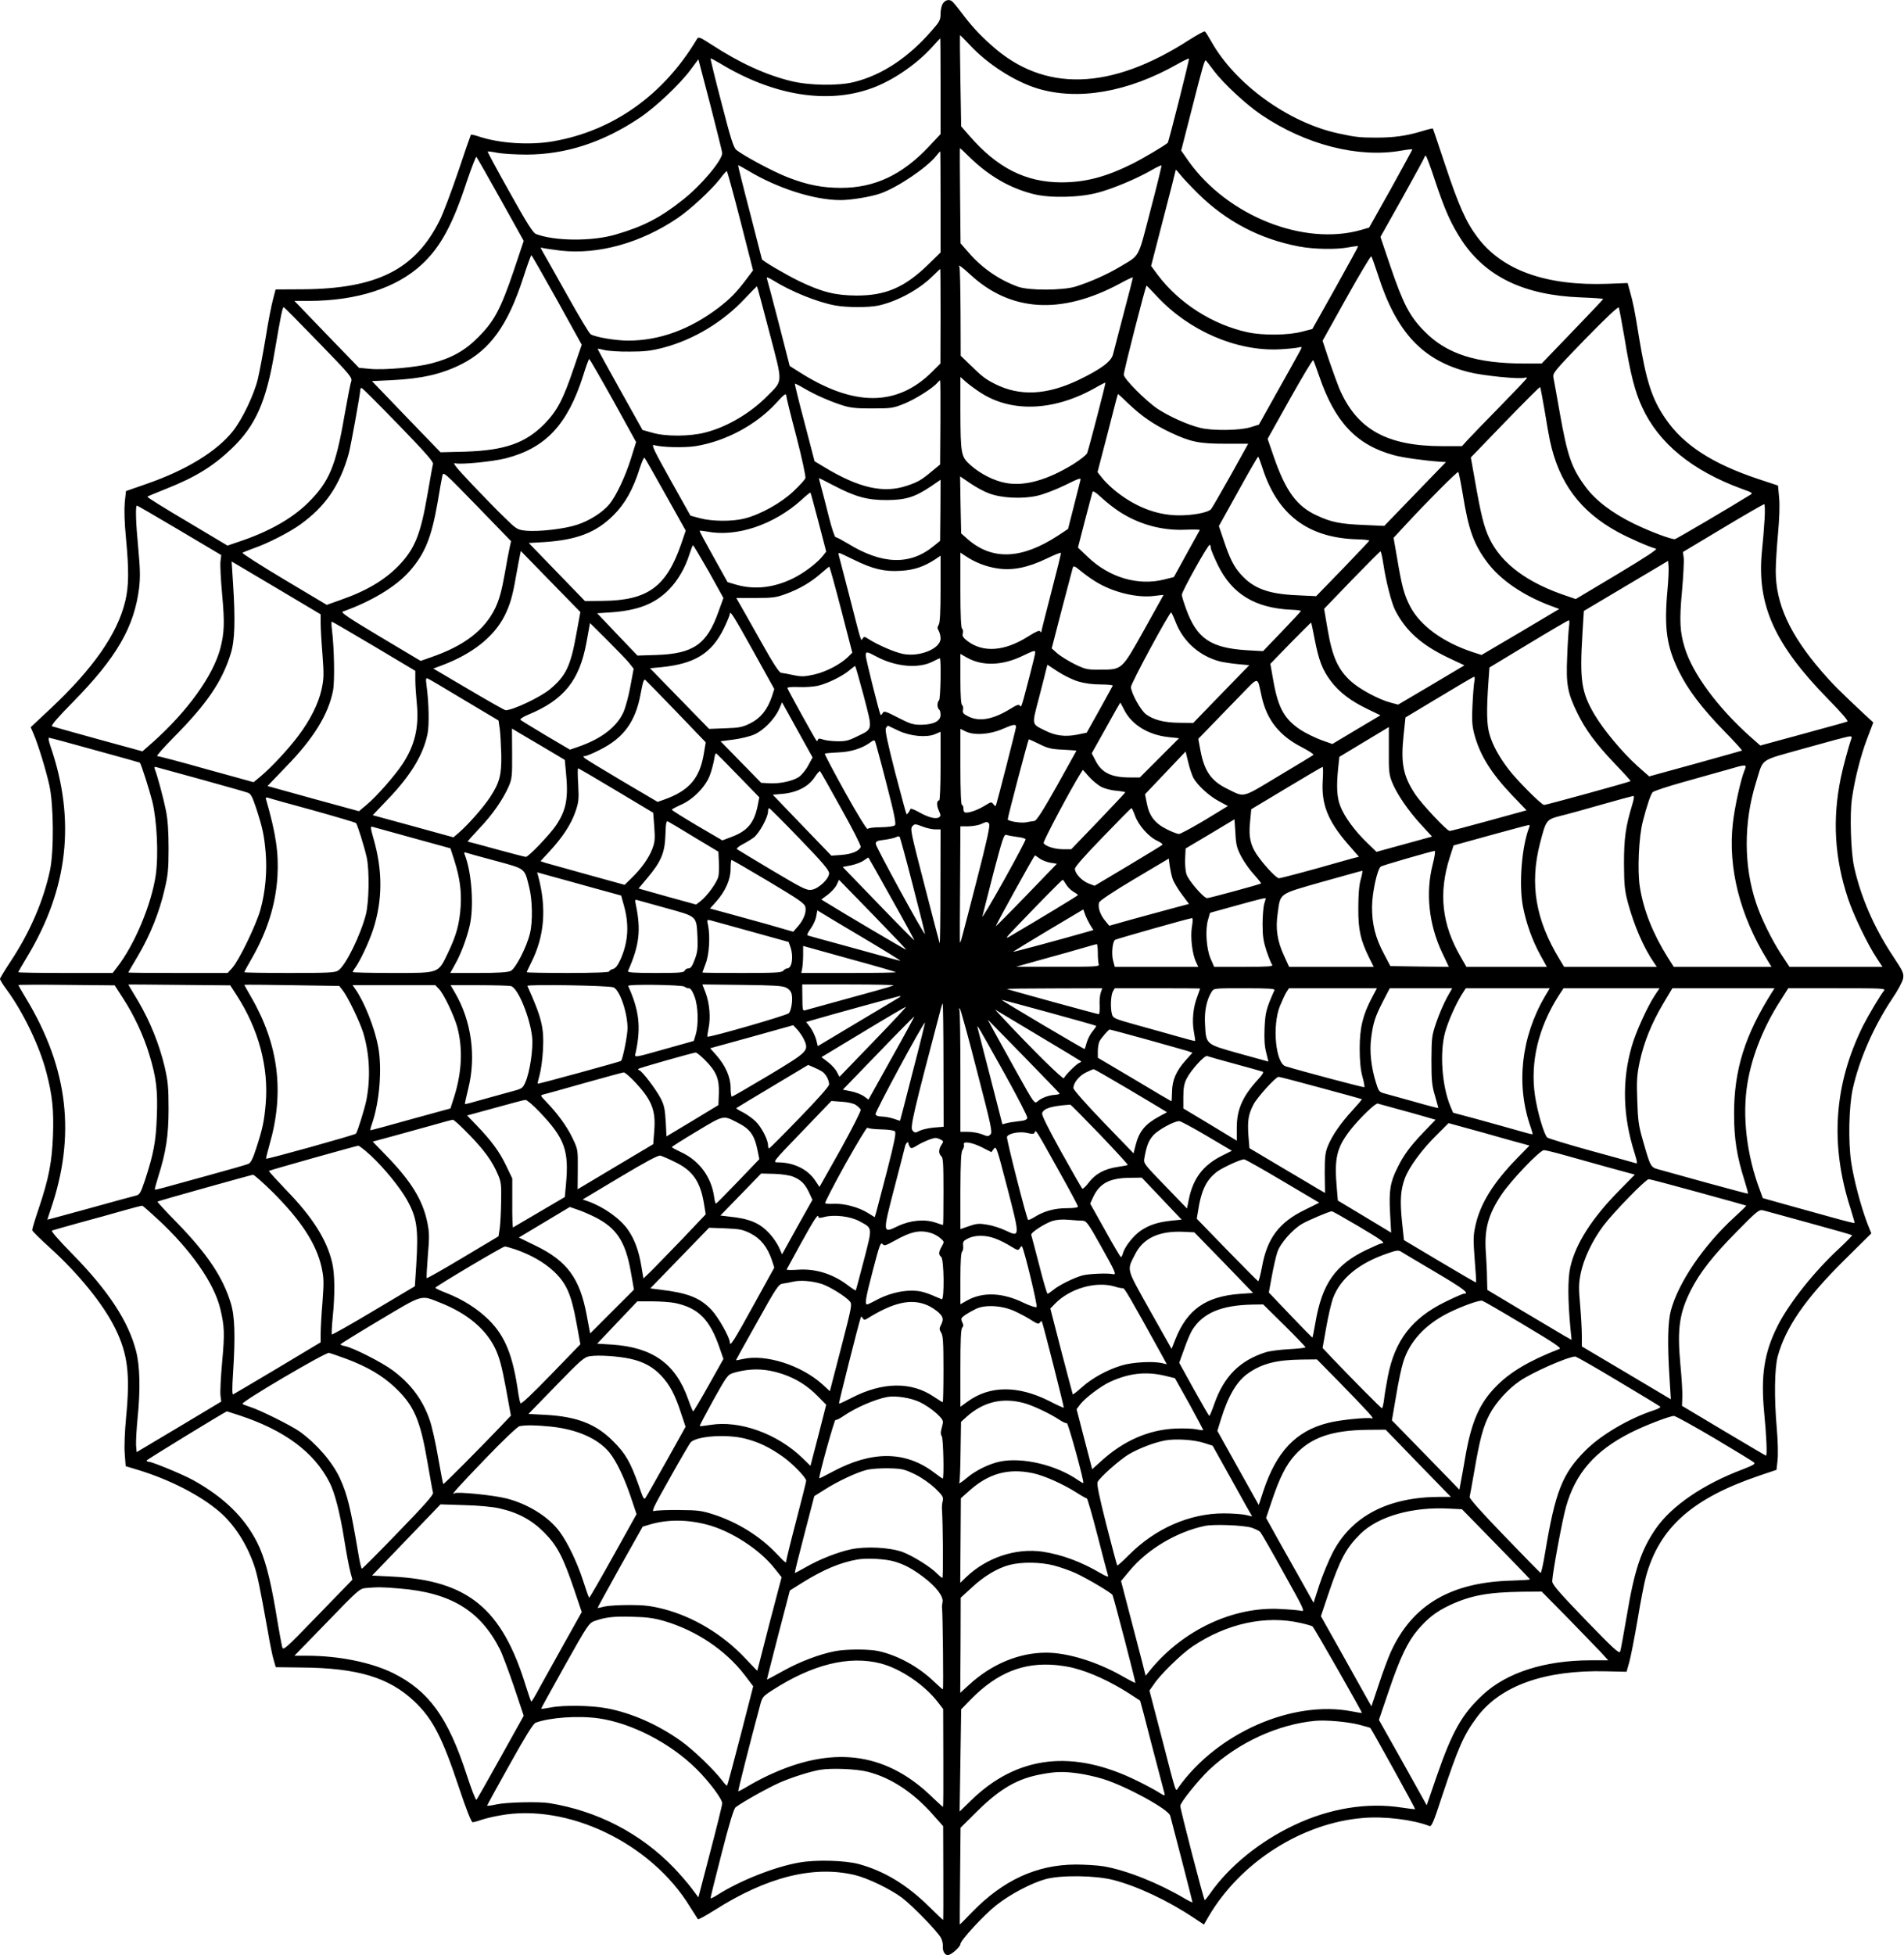  <svg version="1.0" xmlns="http://www.w3.org/2000/svg"
 width="1247pt" height="1280pt" viewBox="0 0 1247 1280"
 preserveAspectRatio="xMidYMid meet"><g transform="translate(0,1280) scale(0.1,-0.1)"
fill="#000000" stroke="none">
<path d="M6176 12778 c-9 -12 -16 -43 -16 -68 0 -41 -6 -52 -58 -111 -154
-177 -325 -290 -508 -336 -104 -26 -293 -23 -412 6 -165 40 -338 119 -522 239
-76 49 -85 53 -95 37 -217 -365 -549 -602 -942 -670 -153 -27 -350 -14 -486
31 -26 9 -50 14 -53 12 -2 -3 -40 -111 -83 -241 -44 -129 -98 -273 -121 -319
-160 -322 -410 -448 -895 -452 l-180 -1 -17 -65 c-10 -36 -32 -148 -48 -250
-17 -102 -40 -223 -51 -270 -25 -104 -102 -265 -164 -343 -105 -132 -305 -255
-565 -345 l-135 -47 -8 -75 c-4 -48 -2 -132 8 -233 20 -212 19 -315 -5 -414
-51 -213 -210 -441 -493 -706 l-126 -118 19 -44 c30 -70 80 -233 103 -335 29
-131 31 -433 4 -560 -43 -199 -131 -403 -256 -592 -39 -59 -71 -112 -71 -117
0 -6 20 -39 45 -72 107 -146 215 -369 259 -541 39 -148 49 -245 43 -412 -7
-176 -27 -279 -92 -474 -25 -74 -45 -139 -44 -146 0 -6 53 -58 117 -116 188
-170 351 -372 427 -528 82 -167 98 -300 71 -579 -9 -95 -13 -194 -9 -241 l6
-81 86 -26 c205 -63 403 -165 527 -271 98 -84 180 -211 229 -354 21 -63 36
-134 90 -435 13 -77 30 -160 38 -185 l13 -45 169 -2 c367 -3 573 -65 739 -222
120 -114 182 -234 291 -561 47 -142 82 -230 90 -230 7 0 31 6 53 14 22 8 78
22 124 30 444 83 993 -180 1248 -599 25 -40 48 -76 51 -80 4 -3 53 24 110 60
342 217 648 294 919 229 85 -21 230 -91 307 -148 70 -53 236 -224 256 -264 8
-15 13 -38 12 -52 -3 -33 12 -60 33 -60 21 0 82 54 82 72 0 24 152 189 234
254 92 73 231 146 326 172 102 27 328 24 445 -7 157 -41 358 -136 525 -248
l65 -43 30 52 c209 357 613 614 1014 646 140 12 329 -12 433 -53 14 -5 27 25
83 197 106 319 141 399 229 517 154 206 446 309 845 299 l134 -3 18 64 c10 36
34 160 54 276 19 116 44 244 55 284 89 322 305 512 745 661 l110 37 7 64 c4
35 2 127 -5 204 -18 207 -15 396 6 475 51 189 183 380 436 630 l177 175 -24
60 c-42 108 -91 291 -108 407 -20 135 -15 362 10 478 43 194 138 411 260 593
35 51 66 110 70 130 6 34 1 46 -70 153 -122 185 -207 382 -251 579 -21 96 -29
342 -14 446 18 127 56 278 100 394 l40 105 -62 57 c-165 155 -205 195 -277
278 -209 243 -300 442 -300 657 0 48 7 159 15 245 9 101 12 186 7 236 l-7 78
-130 43 c-300 100 -488 222 -605 392 -91 131 -128 247 -176 539 -28 175 -38
224 -60 301 l-14 51 -129 -5 c-404 -15 -692 88 -854 304 -76 100 -124 210
-212 474 -43 129 -79 237 -81 239 -1 1 -33 -6 -71 -18 -103 -31 -185 -42 -299
-42 -107 0 -135 3 -246 27 -328 70 -677 322 -834 601 -19 34 -38 64 -43 67 -4
3 -50 -22 -102 -55 -516 -333 -952 -345 -1295 -36 -83 74 -134 130 -199 217
-27 36 -54 68 -60 72 -19 14 -44 8 -59 -14z m176 -273 c117 -126 293 -238 442
-284 265 -81 593 -25 917 159 39 22 74 39 76 36 4 -4 -133 -546 -139 -551 -21
-19 -162 -102 -225 -134 -180 -90 -314 -125 -473 -125 -234 1 -419 95 -602
306 l-53 61 -5 299 c-3 164 -4 298 -2 298 1 0 30 -29 64 -65z m-192 -269 l0
-314 -77 -82 c-174 -185 -355 -270 -575 -270 -123 0 -224 20 -351 70 -90 35
-280 136 -334 178 -18 14 -37 72 -97 306 -42 159 -74 291 -72 293 2 2 30 -13
62 -32 347 -211 703 -269 995 -162 135 49 291 155 394 269 28 31 51 56 53 57
1 1 2 -140 2 -313z m-1430 -439 c0 -46 -137 -210 -254 -302 -149 -119 -260
-177 -442 -230 -154 -46 -402 -44 -524 3 -19 7 -60 72 -172 273 -81 144 -146
265 -144 267 2 2 33 -2 67 -9 35 -6 120 -11 189 -11 256 1 498 79 740 241 102
68 261 218 332 313 l52 70 78 -298 c42 -165 78 -307 78 -317z m3220 540 c62
-83 214 -224 313 -290 289 -195 634 -283 915 -233 39 7 72 10 72 8 0 -3 -64
-119 -141 -259 l-142 -253 -51 -15 c-376 -108 -876 91 -1131 449 l-49 70 64
250 c80 314 90 350 99 339 4 -4 27 -34 51 -66z m-1598 -568 c129 -124 263
-201 418 -240 110 -27 302 -23 425 11 96 26 242 87 338 141 38 22 71 38 74 36
2 -2 -30 -134 -72 -293 -84 -323 -67 -291 -199 -370 -85 -51 -196 -100 -291
-130 -83 -26 -308 -27 -378 -1 -122 44 -234 121 -321 221 l-55 63 -3 311 c-2
172 -2 312 -1 312 2 0 31 -27 65 -61z m-192 -291 l0 -331 -83 -81 c-153 -148
-276 -201 -467 -201 -138 1 -225 22 -375 94 -87 42 -245 135 -245 144 0 2 -36
141 -79 308 -44 167 -78 305 -77 307 2 1 30 -14 62 -33 193 -117 436 -195 609
-195 70 0 202 22 263 44 114 41 303 169 364 246 13 16 24 29 26 29 1 1 2 -148
2 -331z m-2881 16 l151 -271 -65 -194 c-86 -253 -128 -331 -230 -434 -90 -91
-176 -139 -309 -174 -98 -26 -309 -45 -403 -36 l-72 7 -212 219 -211 219 98 0
c313 1 572 85 738 240 122 114 200 259 292 538 32 95 61 169 64 165 4 -4 76
-130 159 -279z m6119 125 c65 -196 106 -287 177 -395 158 -237 409 -357 778
-371 81 -3 147 -8 147 -10 0 -3 -91 -99 -202 -214 l-201 -209 -111 0 c-316 0
-510 62 -655 209 -98 98 -141 181 -225 428 l-65 192 145 258 c79 142 144 261
144 265 0 5 4 8 8 8 4 0 31 -72 60 -161z m-1554 -84 c187 -185 407 -300 665
-349 96 -18 242 -21 325 -5 32 6 59 9 61 7 1 -2 -66 -124 -149 -273 l-151
-269 -70 -18 c-87 -23 -252 -25 -351 -4 -230 49 -452 190 -593 378 l-42 57 80
310 c45 171 81 314 81 318 0 5 12 -8 27 -27 14 -19 67 -75 117 -125z m-2995
-180 l83 -325 -43 -57 c-67 -89 -105 -127 -182 -187 -188 -143 -388 -216 -593
-216 -79 0 -208 21 -245 41 -9 4 -78 120 -154 256 -76 136 -148 263 -159 282
-17 30 -18 34 -4 28 10 -3 64 -11 121 -18 245 -27 523 50 763 212 86 58 224
186 281 260 20 27 40 49 43 49 3 0 43 -146 89 -325z m-1201 -519 l162 -293
-51 -149 c-71 -211 -110 -284 -194 -370 -123 -125 -260 -173 -520 -181 l-160
-4 -225 233 -224 233 129 6 c198 10 326 39 456 104 190 96 305 256 406 567 26
81 50 147 53 147 3 0 78 -132 168 -293z m5377 164 c120 -376 292 -560 594
-636 92 -24 338 -48 367 -37 8 3 14 2 14 -2 0 -4 -78 -86 -173 -183 -96 -98
-191 -196 -213 -220 l-39 -43 -126 0 c-367 0 -564 110 -679 381 -12 30 -42
112 -66 182 l-42 127 156 280 c86 154 160 277 163 273 4 -4 23 -59 44 -122z
m-2672 4 c264 -245 594 -266 975 -64 50 28 92 47 92 44 0 -3 -27 -110 -61
-237 -33 -128 -65 -249 -70 -269 -12 -45 -79 -95 -222 -164 -210 -101 -387
-110 -550 -28 -65 33 -86 50 -163 125 l-62 60 -1 286 c-1 158 -4 290 -7 295
-14 22 14 3 69 -48z m-193 -274 l-1 -310 -52 -52 c-232 -232 -517 -232 -878 0
l-57 36 -72 281 c-40 154 -75 286 -78 294 -3 9 12 3 39 -13 120 -75 294 -145
410 -166 77 -14 222 -14 284 0 124 28 264 104 355 194 25 24 46 45 48 45 1 1
2 -139 2 -309z m-1121 -106 c90 -345 91 -310 -17 -420 -108 -109 -260 -199
-401 -235 -101 -27 -261 -28 -349 -2 l-64 18 -148 265 c-82 146 -147 266 -146
267 1 1 22 -3 46 -9 25 -6 99 -11 165 -10 96 0 140 5 220 26 197 52 391 168
535 323 41 44 76 79 78 78 2 -1 38 -137 81 -301z m2538 236 c210 -226 522
-361 803 -347 58 3 115 9 128 13 23 6 22 5 -10 -53 -18 -33 -82 -148 -143
-256 l-110 -197 -55 -17 c-69 -22 -252 -24 -330 -4 -85 21 -201 74 -278 124
-77 52 -222 197 -222 224 -1 21 143 583 149 583 2 0 32 -31 68 -70z m3063
-275 c37 -229 68 -351 115 -451 108 -236 328 -415 649 -533 78 -28 79 -29 55
-43 -129 -80 -482 -288 -490 -288 -29 0 -159 49 -265 100 -143 69 -255 154
-320 243 -92 124 -119 204 -169 487 -19 107 -37 209 -41 227 -6 30 2 40 207
252 135 138 216 215 221 208 3 -7 20 -98 38 -202z m-8552 -28 c210 -216 220
-229 212 -255 -6 -15 -25 -117 -45 -228 -56 -326 -99 -428 -236 -564 -107
-106 -261 -193 -462 -259 l-67 -23 -265 158 c-146 86 -263 159 -260 162 2 3
59 26 126 53 189 75 306 147 427 263 156 149 226 307 281 636 43 250 51 292
61 288 4 -2 107 -106 228 -231z m1928 -379 l150 -272 -33 -106 c-37 -119 -98
-248 -142 -301 -44 -53 -128 -107 -210 -134 -82 -28 -256 -48 -340 -39 -54 6
-59 10 -139 88 -46 44 -143 144 -215 220 -98 103 -125 138 -107 133 41 -10
248 11 335 33 260 68 403 221 505 543 18 59 36 107 39 107 3 -1 74 -123 157
-272z m4623 162 c103 -303 244 -453 490 -520 58 -16 194 -35 304 -43 l37 -2
-202 -209 -202 -209 -131 6 c-155 6 -216 18 -310 62 -132 60 -205 160 -283
386 l-40 116 146 261 c81 144 149 258 153 254 3 -4 20 -50 38 -102z m-2215
-112 c208 -134 494 -118 767 43 27 15 49 26 49 23 0 -13 -111 -440 -120 -461
-5 -11 -46 -44 -91 -72 -169 -104 -319 -146 -441 -123 -78 14 -168 60 -232
117 -62 56 -65 70 -66 354 l0 223 37 -33 c21 -18 64 -50 97 -71z m-265 -193
l-2 -276 -51 -42 c-70 -59 -94 -73 -166 -97 -154 -52 -316 -15 -545 124 l-60
36 -66 253 c-37 138 -65 254 -63 255 1 2 30 -12 63 -32 73 -43 175 -87 256
-112 45 -14 92 -19 190 -18 122 0 135 2 207 31 72 29 188 102 217 137 8 9 15
16 18 16 2 0 3 -124 2 -275z m3957 79 c13 -82 29 -171 35 -199 59 -275 197
-462 441 -596 74 -41 217 -103 253 -111 14 -3 -64 -54 -252 -167 l-273 -163
-52 18 c-262 86 -433 212 -513 378 -36 76 -55 150 -98 396 l-24 135 225 233
c124 128 227 231 229 228 2 -2 15 -70 29 -152z m-7507 -94 c171 -176 231 -244
227 -257 -3 -10 -19 -99 -36 -198 -45 -262 -82 -355 -184 -463 -92 -97 -215
-171 -389 -231 l-87 -31 -280 167 c-154 92 -276 170 -272 174 4 3 36 16 72 29
91 31 234 104 305 155 165 118 260 255 319 465 13 47 76 394 76 421 0 5 4 9 8
9 5 0 113 -108 241 -240z m2541 187 c0 -8 29 -127 66 -266 36 -139 62 -261 59
-271 -3 -10 -39 -50 -80 -88 -82 -77 -216 -151 -320 -177 -79 -20 -211 -19
-290 2 l-63 17 -131 234 c-108 193 -127 233 -108 228 51 -15 199 -18 272 -7
198 32 399 140 530 284 52 57 65 66 65 44z m2243 -52 c85 -81 166 -136 272
-186 133 -63 189 -74 360 -74 l150 0 -115 -207 c-64 -113 -121 -213 -128 -221
-19 -23 -121 -42 -217 -41 -145 2 -287 59 -416 165 -32 27 -70 64 -84 84 l-27
34 62 238 c65 254 70 273 73 273 1 0 33 -29 70 -65z m-3033 -595 l131 -234
-31 -91 c-97 -278 -219 -366 -512 -369 l-117 -1 -184 190 -184 190 101 6 c213
14 339 62 452 174 77 76 131 171 175 313 13 39 26 69 30 65 5 -5 67 -114 139
-243z m3908 177 c99 -309 301 -460 625 -468 43 -1 76 -5 75 -9 -2 -4 -81 -87
-175 -185 l-173 -178 -127 6 c-185 8 -283 44 -365 135 -47 52 -73 103 -113
223 l-32 95 126 227 c69 125 128 227 131 227 3 0 15 -33 28 -73z m1312 -171
c38 -236 72 -330 163 -451 85 -112 232 -213 410 -280 l59 -22 -254 -151 -255
-150 -59 19 c-193 64 -341 172 -407 296 -41 78 -56 135 -87 320 l-23 132 77
83 c147 159 341 353 347 348 3 -3 16 -67 29 -144z m-6241 -345 c-5 -20 -20
-101 -34 -181 -19 -107 -35 -164 -60 -218 -70 -147 -205 -251 -425 -326 l-65
-23 -265 158 c-207 124 -260 159 -245 165 190 67 350 165 438 265 100 114 142
218 182 444 14 83 28 164 32 180 6 29 10 25 228 -199 l222 -229 -8 -36z m3138
349 c81 -31 217 -38 315 -16 42 9 122 40 182 69 93 46 107 51 102 33 -3 -12
-22 -88 -43 -170 l-38 -149 -68 -45 c-237 -154 -428 -161 -587 -24 l-45 40 -4
186 -3 187 65 -44 c36 -25 91 -55 124 -67z m-1016 51 c141 -74 222 -96 349
-95 122 1 181 19 286 89 l64 44 -1 -200 -2 -200 -42 -34 c-155 -127 -337 -122
-563 17 -37 22 -72 41 -79 41 -6 0 -25 56 -44 131 -18 72 -40 159 -50 194 -10
34 -16 62 -15 62 2 0 45 -22 97 -49z m1869 -170 c130 -85 282 -126 435 -119
52 2 94 1 93 -2 -2 -4 -41 -74 -87 -157 l-83 -151 -64 -16 c-170 -43 -359 13
-499 147 l-65 62 45 175 c25 96 48 181 50 189 4 9 22 -2 59 -37 30 -28 82 -69
116 -91z m-1969 -70 l50 -192 -21 -27 c-37 -47 -122 -112 -195 -148 -128 -63
-256 -77 -380 -40 l-50 15 -93 167 c-51 91 -92 167 -90 169 2 2 23 -1 48 -5
194 -38 438 44 620 208 30 28 56 49 58 47 2 -1 25 -89 53 -194z m6196 22 c-3
-54 -11 -151 -18 -217 -33 -346 83 -605 434 -963 90 -92 135 -144 126 -147 -8
-3 -81 -24 -164 -46 -82 -23 -208 -57 -278 -76 l-128 -35 -67 59 c-213 191
-376 411 -428 581 -32 103 -36 178 -18 371 9 101 14 201 11 220 l-5 36 262
157 c143 86 265 156 270 156 5 1 6 -41 3 -96z m-10381 -75 l273 -162 -5 -41
c-3 -22 2 -121 11 -219 17 -185 14 -249 -12 -351 -48 -180 -215 -412 -444
-616 l-66 -58 -289 79 c-159 44 -295 82 -303 85 -9 4 37 58 136 158 287 292
402 492 434 747 8 71 7 124 -5 255 -17 176 -20 285 -9 285 3 0 129 -73 279
-162z m6754 -116 c0 -9 21 -59 46 -111 93 -190 243 -282 482 -293 34 -1 62 -5
62 -8 0 -3 -56 -63 -124 -134 l-124 -129 -107 6 c-235 15 -326 76 -396 268
-16 44 -29 86 -29 95 0 21 173 333 183 327 4 -2 7 -12 7 -21z m-3288 -154 l96
-173 -33 -91 c-75 -212 -164 -274 -405 -282 l-125 -4 -132 138 -132 139 92 6
c176 13 285 55 377 148 60 61 107 142 136 234 10 31 20 57 23 57 3 0 49 -78
103 -172z m-1013 -89 l172 -176 -26 -142 c-38 -213 -69 -277 -174 -364 -63
-52 -241 -136 -289 -137 -7 0 -116 62 -243 137 l-231 136 59 22 c198 75 338
186 408 324 35 71 52 127 74 256 12 66 24 131 27 144 l5 24 23 -24 c12 -13
100 -103 195 -200z m3256 -47 c-36 -138 -65 -254 -65 -259 0 -4 -4 -3 -8 4 -5
8 -28 -2 -77 -33 -156 -99 -296 -109 -400 -30 -28 22 -34 32 -29 50 3 13 1 27
-5 30 -7 5 -11 88 -11 253 l0 245 33 -22 c63 -42 134 -70 208 -81 99 -16 201
5 324 64 49 24 91 41 93 37 2 -4 -27 -120 -63 -258z m2175 186 c16 -109 53
-256 78 -304 68 -133 171 -226 345 -309 l108 -51 -217 -129 -217 -128 -46 12
c-81 21 -207 89 -265 142 -82 75 -120 158 -150 333 l-24 140 181 188 c100 103
185 188 188 188 4 0 12 -37 19 -82z m-3467 27 c124 -61 200 -79 307 -72 87 5
152 27 228 77 l32 22 0 -216 c0 -155 -4 -222 -12 -236 -10 -16 -10 -24 0 -40
6 -11 12 -33 12 -50 0 -67 -137 -123 -247 -101 -55 11 -165 59 -226 98 -24 16
-29 16 -37 3 -12 -19 -6 -38 -85 270 -36 140 -68 263 -71 273 -3 9 -2 17 1 17
4 0 48 -20 98 -45z m5328 -196 c-23 -250 -6 -370 74 -533 60 -122 151 -242
297 -392 67 -68 119 -126 117 -128 -2 -1 -140 -40 -306 -86 l-302 -83 -78 69
c-96 86 -221 236 -279 334 -87 147 -99 225 -80 532 l9 148 276 164 276 164 3
-36 c2 -20 -1 -88 -7 -153z m-9078 -8 l257 -153 0 -57 c0 -31 5 -123 12 -206
10 -134 9 -158 -6 -229 -21 -94 -75 -201 -152 -303 -64 -86 -176 -206 -245
-264 l-48 -40 -308 85 c-169 48 -315 86 -323 86 -8 0 41 55 108 123 217 219
316 364 373 547 27 85 31 218 15 464 l-9 140 34 -20 c19 -11 150 -89 292 -173z
m5333 61 c113 -70 274 -109 387 -93 31 4 57 7 57 5 0 -1 -58 -105 -128 -230
-148 -264 -141 -258 -292 -258 -78 -1 -92 2 -160 35 -41 20 -92 52 -114 70
l-38 34 66 255 c37 140 69 263 72 273 5 15 12 12 52 -21 26 -22 70 -53 98 -70z
m-1667 -183 l73 -282 -28 -28 c-51 -49 -143 -97 -221 -115 -64 -14 -83 -15
-136 -4 -34 7 -70 14 -81 15 -13 1 -52 61 -133 206 -63 112 -125 222 -138 244
l-23 40 127 0 c111 0 135 3 199 27 88 32 166 78 230 135 26 23 50 42 53 43 3
0 38 -127 78 -281z m-570 -282 l132 -238 -16 -50 c-29 -85 -73 -140 -140 -174
-53 -26 -72 -30 -165 -33 l-106 -4 -193 198 -194 199 74 7 c220 22 330 91 410
254 21 44 39 87 39 94 0 28 26 -14 159 -253z m2764 192 c50 -122 154 -214 285
-249 24 -6 77 -14 119 -18 l75 -7 -184 -189 -183 -189 -90 1 c-102 1 -170 19
-220 56 -35 27 -96 137 -98 178 -2 21 251 488 263 488 3 0 18 -32 33 -71z
m2573 -21 c-3 -24 -9 -113 -12 -198 -8 -180 2 -235 65 -365 54 -112 122 -203
246 -334 59 -61 106 -113 104 -115 -6 -6 -552 -156 -566 -156 -17 0 -179 162
-234 235 -62 81 -104 158 -124 229 -18 62 -20 152 -7 339 l7 97 255 154 c140
85 259 154 264 155 5 1 6 -18 2 -41z m-7826 -129 l270 -161 0 -62 c0 -33 5
-103 10 -154 15 -155 -14 -274 -95 -396 -50 -75 -170 -212 -233 -264 l-51 -43
-300 82 -299 83 122 127 c181 186 276 341 307 497 12 63 8 279 -7 400 -4 28
-4 52 -1 52 4 0 128 -73 277 -161z m6160 47 c27 -140 51 -202 106 -275 55 -73
130 -130 240 -183 l85 -41 -158 -94 -157 -94 -73 26 c-40 15 -99 44 -131 64
-109 71 -150 143 -182 321 l-20 114 132 136 c73 74 134 135 135 134 1 0 12
-49 23 -108z m-4489 -157 l29 -37 -21 -113 c-11 -63 -32 -140 -46 -172 -44
-97 -146 -175 -298 -227 l-52 -18 -158 93 c-87 52 -162 98 -166 102 -5 5 15
19 48 33 236 97 338 224 384 474 l23 127 114 -113 c62 -62 127 -129 143 -149z
m2659 69 c0 -7 -15 -71 -34 -143 -57 -220 -57 -219 -66 -205 -6 10 -20 6 -60
-19 -116 -72 -207 -88 -279 -51 -32 16 -38 23 -34 43 3 14 0 28 -6 31 -7 5
-11 63 -11 171 l0 164 44 -25 c100 -56 230 -52 361 11 80 38 85 39 85 23z
m-1039 -27 c123 -66 274 -80 366 -33 23 12 45 22 48 22 10 0 5 -269 -5 -275
-5 -3 -10 -17 -10 -30 0 -13 5 -27 10 -30 6 -3 10 -19 10 -35 0 -41 -46 -64
-127 -65 -54 0 -72 6 -152 47 -81 42 -92 45 -100 30 -5 -9 -11 -15 -14 -12 -7
9 -97 367 -97 388 0 28 6 28 71 -7z m1319 -162 c43 -13 93 -20 148 -20 46 0
82 -4 80 -8 -2 -4 -41 -75 -87 -158 l-84 -150 -64 -13 c-77 -15 -141 -7 -208
27 -91 45 -88 32 -40 216 23 89 45 174 48 189 l7 26 67 -44 c38 -25 97 -54
133 -65z m-1403 -96 c59 -228 62 -213 -45 -265 -54 -27 -75 -32 -131 -31 -36
1 -78 6 -93 12 -20 7 -28 7 -31 -2 -2 -7 -6 -10 -9 -7 -9 9 -189 335 -191 345
-1 6 27 9 73 7 41 -2 97 2 125 8 63 14 162 63 206 100 19 16 36 29 39 30 3 0
28 -89 57 -197z m3999 96 c-3 -16 -9 -85 -12 -152 -5 -97 -3 -135 10 -187 36
-140 109 -259 250 -407 l94 -98 -247 -68 c-135 -37 -251 -68 -257 -67 -18 0
-186 180 -226 241 -79 120 -95 204 -75 388 l12 114 220 132 c121 73 224 134
229 134 5 1 6 -13 2 -30z m-6616 -122 l225 -134 8 -54 c4 -30 8 -106 10 -169
2 -132 -10 -182 -72 -277 -41 -64 -143 -180 -204 -233 l-37 -32 -265 73 -264
72 100 105 c148 154 231 290 259 427 12 58 9 207 -7 321 -5 38 -4 46 8 42 8
-3 115 -66 239 -141z m1391 -78 l191 -199 -12 -72 c-27 -165 -97 -245 -263
-304 l-40 -14 -231 136 c-127 75 -238 143 -246 150 -12 12 -12 14 2 14 8 0 52
18 97 41 156 78 234 185 267 368 15 79 21 98 31 89 7 -6 99 -100 204 -209z
m3833 96 c35 -151 116 -252 262 -327 46 -24 80 -46 76 -50 -4 -4 -106 -66
-227 -138 -248 -149 -220 -142 -340 -83 -102 50 -147 115 -172 245 l-15 81 74
76 c40 42 127 131 193 199 136 139 117 139 149 -3z m-2971 -447 c-15 -29 -43
-62 -61 -75 -42 -27 -124 -45 -194 -41 l-53 3 -133 136 -133 136 85 11 c47 6
108 21 135 33 60 25 134 101 163 165 l20 46 100 -181 100 -180 -29 -53z m2069
366 c49 -99 159 -166 293 -180 l67 -7 -128 -128 -129 -129 -65 0 c-122 0 -185
31 -225 110 l-25 48 93 166 c50 91 93 166 94 166 1 0 12 -21 25 -46z m-708
-115 c-1 -14 -121 -482 -130 -508 -4 -11 -7 -10 -18 4 -12 16 -15 16 -52 -7
-43 -27 -97 -48 -125 -48 -14 0 -19 7 -19 25 0 14 -4 25 -10 25 -6 0 -10 90
-10 249 l0 249 33 -16 c55 -28 159 -21 242 15 74 32 91 35 89 12z m-769 -23
c76 -36 182 -46 238 -23 l37 16 0 -225 c0 -131 -4 -224 -9 -224 -17 0 -18 -34
-2 -68 13 -29 13 -34 1 -43 -21 -13 -67 -2 -130 33 -30 17 -56 27 -57 22 -7
-18 -22 -38 -26 -34 -3 3 -36 127 -75 275 -50 196 -67 275 -60 288 5 10 12 17
16 15 4 -2 34 -17 67 -32z m3211 -128 c-1 -138 1 -159 22 -211 32 -78 106
-186 191 -278 l70 -76 -182 -50 -182 -50 -63 61 c-79 76 -148 170 -174 239
-22 56 -26 126 -14 247 l8 75 161 97 c89 53 162 97 163 98 0 0 0 -69 0 -152z
m-5523 12 l126 -75 7 -75 c18 -177 3 -254 -66 -356 -42 -61 -179 -204 -196
-204 -7 0 -94 23 -194 50 -100 28 -184 50 -187 50 -3 0 31 38 75 85 87 91 155
189 193 275 22 51 24 67 23 217 l-1 163 47 -28 c26 -15 103 -61 173 -102z
m8552 63 c-15 -40 -55 -186 -69 -256 -56 -271 -41 -526 48 -792 37 -110 129
-301 190 -392 l35 -53 -305 0 -304 0 -56 85 c-60 92 -130 234 -162 331 -82
242 -83 529 -2 789 53 168 12 139 323 227 149 42 280 77 291 77 13 1 16 -4 11
-16z m-11503 -74 c161 -44 293 -81 294 -82 9 -11 61 -174 81 -252 31 -126 42
-354 23 -484 -28 -192 -139 -457 -253 -603 l-29 -38 -309 0 c-170 0 -309 2
-309 5 0 3 25 47 56 98 271 448 321 897 155 1380 -11 31 -16 57 -10 57 5 0
141 -36 301 -81z m5183 -217 c53 -204 65 -266 56 -275 -7 -7 -44 -12 -92 -13
-47 0 -83 -5 -87 -11 -4 -6 -70 101 -146 238 -76 137 -137 252 -134 255 3 2
43 6 89 8 84 3 160 28 214 69 15 11 22 12 26 4 3 -7 37 -130 74 -275z m1003
256 c54 -27 79 -33 153 -36 49 -3 89 -5 89 -7 0 -1 -58 -104 -128 -230 -94
-167 -134 -229 -148 -230 -10 -1 -36 -5 -56 -9 -35 -6 -118 8 -118 20 0 16
134 524 138 524 2 0 34 -14 70 -32z m1007 -219 c26 -49 103 -120 169 -155 l58
-31 -151 -92 c-84 -50 -160 -91 -170 -91 -10 0 -46 14 -80 31 -77 39 -114 86
-130 169 l-12 60 133 140 133 140 17 -70 c9 -38 24 -83 33 -101z m-2980 13
l138 -142 -11 -56 c-23 -112 -67 -165 -173 -204 l-58 -22 -166 97 c-91 54
-165 100 -165 104 0 3 26 17 57 31 81 34 164 119 192 194 12 32 24 79 28 103
3 24 9 42 13 41 4 -2 69 -67 145 -146z m6591 36 c-25 -59 -65 -241 -77 -348
-33 -291 46 -604 227 -897 l26 -43 -320 0 -320 0 -40 63 c-96 153 -158 308
-182 460 -17 106 -7 328 19 428 27 105 51 175 64 192 7 8 98 38 202 67 105 29
233 65 285 80 130 38 132 38 116 -2z m-10101 -63 c154 -43 290 -81 301 -86 17
-6 29 -31 52 -101 42 -129 52 -176 62 -291 10 -123 -2 -257 -35 -375 -29 -101
-141 -332 -184 -379 l-30 -33 -325 0 c-179 0 -326 1 -326 3 0 2 29 51 64 110
78 132 139 283 173 430 23 96 27 135 27 272 0 113 -5 186 -17 247 -16 80 -55
226 -73 272 -6 15 -3 17 12 13 10 -3 145 -40 299 -82z m7338 -3 c-10 -156 32
-264 162 -415 l75 -86 -43 -11 c-23 -6 -71 -20 -107 -30 -144 -42 -362 -100
-374 -100 -14 0 -81 68 -129 133 -55 72 -71 134 -60 235 l8 84 230 138 c127
76 233 139 237 139 4 1 4 -39 1 -87z m-4629 -67 l244 -146 7 -92 c6 -79 4
-100 -13 -145 -23 -60 -72 -129 -136 -191 l-45 -44 -243 67 c-134 37 -258 72
-276 77 l-32 11 61 66 c86 94 138 174 167 256 22 64 24 81 19 179 -4 59 -4
107 -1 107 3 0 115 -65 248 -145z m1475 -118 c73 -130 131 -244 128 -252 -11
-27 -56 -46 -124 -52 l-68 -5 -192 199 -192 200 67 6 c93 9 168 48 207 108 17
26 33 44 36 40 3 -3 66 -113 138 -244z m1704 141 c22 -11 67 -23 99 -25 32 -3
58 -8 58 -10 0 -3 -80 -87 -177 -189 l-177 -184 -54 0 c-54 0 -114 19 -127 40
-6 9 181 361 243 458 l14 22 40 -45 c22 -25 59 -55 81 -67z m3476 -120 c-43
-143 -53 -219 -53 -383 1 -139 4 -173 26 -256 40 -148 103 -294 170 -391 l19
-28 -303 0 -304 0 -32 53 c-155 256 -194 488 -127 752 41 158 41 159 137 184
46 11 169 45 273 75 105 30 195 54 202 55 7 1 5 -19 -8 -61z m-8639 -33 c151
-42 278 -80 281 -83 10 -10 56 -159 71 -227 18 -86 15 -285 -5 -369 -34 -135
-133 -338 -182 -370 -21 -14 -64 -16 -320 -16 -162 0 -295 2 -295 5 0 3 22 44
50 92 101 177 156 353 167 534 9 154 -10 282 -74 503 -5 14 -2 17 13 13 10 -4
143 -41 294 -82z m3188 -187 c148 -153 192 -205 192 -225 0 -36 -66 -99 -112
-108 -33 -6 -53 3 -260 126 -122 73 -227 136 -232 140 -4 4 11 17 35 30 24 12
58 33 76 46 35 27 93 132 93 170 0 12 3 22 8 22 4 -1 94 -91 200 -201z m2196
151 c22 -62 90 -139 146 -164 22 -10 37 -22 33 -26 -4 -4 -106 -66 -226 -138
l-218 -130 -40 15 c-45 18 -89 66 -89 96 0 13 68 90 183 208 100 104 184 189
187 189 3 1 14 -22 24 -50z m696 -268 c19 -36 57 -89 84 -118 27 -30 47 -55
45 -57 -7 -6 -338 -96 -353 -96 -23 0 -124 117 -136 158 -6 20 -10 66 -8 102
l3 65 160 95 160 96 6 -91 c4 -77 10 -99 39 -154z m-3580 126 l155 -93 3 -64
c2 -36 1 -79 -3 -97 -7 -37 -71 -126 -116 -162 l-30 -23 -189 52 -188 53 57
68 c91 108 115 165 119 281 3 88 6 97 20 88 10 -5 87 -51 172 -103z m1928 90
c8 -9 -14 -111 -84 -382 -103 -400 -103 -400 -107 -394 -1 2 -1 174 1 382 l2
377 53 0 c28 1 66 7 82 15 39 17 41 17 53 2z m-353 -37 l35 0 -1 -377 c0 -208
-2 -373 -5 -368 -2 6 -47 176 -99 379 -88 340 -95 370 -80 386 15 17 18 17 66
-1 27 -11 65 -19 84 -19z m3890 13 c-49 -127 -68 -372 -41 -517 21 -109 62
-225 116 -322 l41 -74 -264 0 -263 0 -36 63 c-125 214 -148 419 -73 654 l25
78 242 67 c134 37 247 67 252 67 4 1 5 -7 1 -16z m-7312 -69 l247 -68 25 -77
c37 -117 48 -202 42 -303 -8 -117 -28 -189 -83 -304 -66 -137 -52 -132 -366
-132 -142 0 -258 3 -258 6 0 3 8 18 19 32 33 48 88 165 115 247 62 191 63 386
2 595 -20 71 -21 81 -7 77 9 -2 127 -35 264 -73z m3956 7 c30 -3 56 -10 58
-16 1 -5 -63 -127 -143 -270 -80 -143 -143 -249 -140 -235 3 14 36 141 72 283
57 217 70 257 83 251 9 -3 40 -9 70 -13z m-680 -320 c45 -173 80 -315 79 -316
-7 -6 -322 571 -322 589 -1 18 7 22 57 28 32 4 65 12 75 17 9 5 20 7 24 3 3
-4 43 -148 87 -321z m3405 142 c-49 -187 -26 -396 61 -580 l44 -93 -192 2
-191 3 -42 80 c-56 104 -79 196 -78 310 1 93 35 248 58 262 12 8 334 101 352
102 6 1 1 -33 -12 -86z m-6141 22 c202 -55 191 -47 222 -170 22 -84 25 -228 6
-305 -21 -90 -95 -233 -127 -247 -19 -9 -86 -13 -212 -13 l-183 0 30 54 c38
66 77 169 97 255 29 124 14 348 -32 465 -6 15 -4 18 7 14 8 -3 94 -27 192 -53z
m3565 15 c15 -11 47 -24 70 -28 l44 -7 -199 -206 c-109 -113 -200 -204 -201
-203 -4 3 251 463 256 464 2 0 15 -9 30 -20z m-968 -265 c83 -147 149 -269
148 -271 -2 -1 -108 106 -236 239 l-233 241 56 11 c30 6 68 21 83 32 15 11 28
20 30 18 1 -1 70 -122 152 -270z m1840 131 c7 -21 34 -66 60 -101 l47 -63
-116 -31 c-64 -17 -181 -49 -261 -71 l-145 -41 -27 33 c-33 39 -50 91 -39 120
4 12 94 72 232 154 l224 133 6 -48 c4 -26 12 -65 19 -85z m-2647 -16 c204
-122 236 -144 242 -169 7 -35 -12 -84 -51 -128 l-29 -33 -170 49 c-93 26 -216
60 -272 75 l-103 28 42 47 c59 67 93 143 93 213 0 32 3 58 6 58 4 0 113 -63
242 -140z m3879 13 c-11 -39 -16 -101 -16 -188 -1 -142 14 -209 72 -327 l29
-58 -277 0 -277 0 -32 70 c-46 98 -58 179 -43 280 19 136 2 124 293 207 140
39 257 72 261 72 3 1 -1 -25 -10 -56z m-5030 -55 l186 -51 17 -61 c37 -129 30
-242 -21 -357 -19 -41 -33 -59 -50 -63 -13 -4 -24 -11 -24 -16 0 -6 -100 -10
-270 -10 -148 0 -270 2 -270 5 0 3 13 31 29 63 88 174 102 359 45 569 l-6 22
89 -25 c48 -13 172 -47 275 -76z m2053 -406 c-2 -2 -416 242 -533 315 l-23 14
43 32 c24 18 50 47 58 65 l15 32 221 -227 c122 -126 221 -229 219 -231z m1047
428 c10 -17 31 -38 48 -48 16 -9 30 -19 30 -22 0 -4 -263 -163 -444 -269 -36
-21 -31 -13 44 65 163 170 295 304 300 304 3 0 13 -14 22 -30z m1308 -93 c0
-1 -5 -18 -11 -37 -5 -19 -10 -79 -10 -132 0 -78 6 -113 26 -175 15 -43 31
-83 37 -90 8 -10 -28 -13 -185 -13 l-195 0 -23 53 c-28 64 -37 190 -17 256
l13 45 170 47 c159 44 195 53 195 46z m-3928 -62 c206 -57 199 -50 206 -190 3
-75 0 -100 -18 -147 -16 -44 -26 -58 -41 -58 -11 0 -22 -7 -25 -15 -5 -13 -36
-15 -191 -15 -144 0 -184 3 -180 13 75 168 86 269 51 436 -6 27 -4 33 7 29 8
-2 94 -26 191 -53z m2778 -111 l21 -33 -38 -11 c-171 -49 -492 -136 -488 -131
3 3 108 67 233 142 l227 135 12 -34 c7 -19 22 -49 33 -68z m-1480 -88 c135
-80 241 -146 237 -146 -5 0 -115 29 -245 66 -130 36 -262 72 -292 80 -30 8
-61 17 -68 19 -9 3 -3 17 18 46 17 24 33 60 36 81 l7 38 31 -19 c17 -11 141
-85 276 -165z m2146 74 c-11 -67 3 -181 29 -232 l13 -28 -273 0 -274 0 -11 41
c-12 44 -4 125 13 136 12 7 485 141 503 142 7 1 7 -17 0 -59z m-2886 -29 l245
-68 12 -34 c21 -61 10 -139 -21 -139 -7 0 -19 -7 -26 -15 -10 -13 -53 -15
-271 -15 -143 0 -259 1 -259 3 0 1 10 27 21 57 24 59 31 182 16 253 -8 36 -7
37 15 32 13 -3 133 -37 268 -74z m2270 -140 c0 -33 3 -66 6 -75 6 -14 -22 -16
-267 -15 l-274 0 175 49 c96 26 213 59 260 73 47 14 88 25 93 26 4 1 7 -26 7
-58z m-1322 -126 c3 -3 -135 -5 -308 -5 l-312 0 6 31 c3 17 6 57 6 89 l0 57
302 -84 c165 -45 303 -85 306 -88z m-5062 -171 c71 -109 134 -243 172 -369 45
-148 56 -232 49 -407 -6 -162 -21 -242 -78 -416 -27 -80 -34 -93 -57 -99 -15
-3 -152 -41 -304 -83 -153 -42 -278 -76 -278 -75 0 1 9 28 20 61 169 488 118
929 -161 1390 -27 45 -49 83 -49 85 0 2 142 3 315 1 l316 -3 55 -85z m742 23
c145 -222 213 -475 192 -714 -10 -115 -20 -162 -62 -291 -22 -69 -36 -96 -52
-102 -11 -5 -129 -39 -261 -75 -132 -36 -264 -73 -294 -81 -29 -8 -55 -14 -57
-12 -2 2 8 38 21 80 52 164 69 272 69 448 0 143 -4 180 -26 277 -35 147 -96
298 -174 430 -35 59 -64 107 -64 107 0 1 150 0 334 -2 l334 -3 40 -62z m696
30 c34 -43 111 -203 135 -279 42 -140 49 -296 20 -443 -12 -57 -58 -206 -68
-217 -8 -9 -583 -169 -588 -164 -2 2 8 43 22 92 99 341 60 655 -120 966 -25
43 -45 79 -45 80 0 2 140 1 311 -2 l311 -5 22 -28z m1773 19 c41 -15 92 -162
93 -267 0 -45 -31 -204 -43 -215 -5 -5 -542 -152 -545 -149 -2 2 4 29 13 61 9
33 18 104 21 159 8 145 -7 209 -102 420 -5 12 529 3 563 -9z m467 4 c6 -6 18
-10 27 -10 12 0 24 -18 38 -55 24 -64 27 -184 7 -250 l-12 -40 -164 -46 c-246
-69 -224 -66 -216 -27 35 164 22 275 -50 433 -6 13 357 8 370 -5z m663 -5 c21
-11 34 -25 38 -45 8 -36 -2 -102 -18 -123 -11 -14 -525 -162 -534 -154 -2 2 2
28 8 58 14 67 6 160 -20 230 -12 30 -21 54 -21 54 0 0 116 -1 257 -3 203 -2
265 -6 290 -17z m705 14 c-4 -3 -52 -18 -107 -33 -149 -41 -458 -126 -475
-131 -13 -4 -15 10 -15 83 l-1 87 303 0 c166 0 299 -3 295 -6z m-2978 -23 c31
-30 100 -175 121 -251 37 -140 30 -294 -20 -454 l-25 -78 -259 -71 c-142 -40
-261 -72 -264 -72 -4 0 1 19 9 42 50 143 68 365 40 510 -24 123 -90 288 -148
371 l-19 27 271 0 271 0 23 -24z m473 18 c45 -12 124 -204 138 -334 8 -76 -15
-229 -44 -295 -18 -41 -21 -43 -102 -64 -46 -13 -131 -36 -188 -52 -57 -17
-104 -29 -106 -27 -1 2 8 46 21 98 54 212 22 447 -87 632 l-28 48 187 0 c103
0 197 -3 209 -6z m3862 -44 c-6 -16 -9 -55 -7 -85 1 -30 -1 -55 -6 -55 -8 0
-578 156 -601 165 -5 2 133 4 307 4 l317 1 -10 -30z m651 28 c0 -2 -9 -26 -19
-54 -27 -69 -35 -157 -22 -228 6 -33 10 -60 8 -61 -1 -2 -54 12 -117 30 -63
18 -184 52 -268 75 -140 39 -153 44 -159 69 -12 40 -8 123 5 149 l13 22 279 0
c154 0 280 -1 280 -2z m487 -10 c-55 -124 -60 -146 -65 -248 -3 -74 0 -122 11
-162 8 -32 14 -58 14 -58 -1 0 -87 24 -192 53 -221 62 -216 57 -223 194 -5 84
11 159 44 211 14 22 18 22 215 22 157 0 200 -3 196 -12z m638 -50 c-60 -114
-80 -198 -80 -333 0 -82 6 -140 18 -184 10 -35 15 -66 13 -69 -4 -3 -405 103
-516 137 -65 20 -89 262 -38 393 15 36 34 78 43 92 l17 26 288 0 288 0 -33
-62z m491 0 c-19 -35 -50 -106 -68 -158 -31 -91 -32 -101 -33 -250 0 -132 3
-167 23 -233 12 -42 22 -79 22 -81 0 -2 -71 16 -157 41 -87 24 -175 48 -195
54 -35 9 -39 14 -57 73 -31 100 -42 204 -31 288 13 102 26 141 77 241 l45 87
205 0 204 0 -35 -62z m643 10 c-157 -268 -192 -581 -94 -858 8 -24 14 -44 12
-46 -1 -2 -55 12 -119 31 -65 18 -181 51 -259 72 l-142 38 -17 40 c-56 133
-72 351 -36 485 20 73 69 183 109 248 l27 42 275 0 275 0 -31 -52z m720 7
c-47 -70 -126 -242 -152 -335 -65 -224 -59 -456 18 -698 17 -54 20 -72 10 -68
-8 3 -139 39 -292 81 -153 42 -283 82 -290 88 -21 22 -64 166 -80 275 -32 217
22 443 153 650 l34 52 315 0 314 0 -30 -45z m769 23 c-180 -284 -252 -513
-251 -803 0 -161 18 -275 69 -436 14 -45 24 -82 22 -84 -2 -1 -122 31 -268 71
-146 40 -287 79 -314 87 -56 15 -56 14 -108 197 -26 89 -31 128 -35 256 -5
131 -2 166 16 253 28 129 77 250 153 379 l61 102 335 0 334 0 -14 -22z m730 5
c-23 -28 -102 -161 -136 -228 -191 -385 -218 -776 -83 -1195 16 -52 29 -96 27
-97 -2 -2 -70 15 -152 38 -82 23 -216 60 -299 83 l-150 42 -18 50 c-88 231
-118 490 -82 704 29 177 106 369 215 538 l52 82 321 0 c304 0 319 -1 305 -17z
m-6448 -43 c-8 -5 -132 -79 -275 -164 l-259 -155 -11 44 c-7 24 -24 59 -38 79
l-27 35 37 11 c130 38 570 159 578 159 6 0 3 -4 -5 -9z m1289 -186 c2 -2 -8
-17 -22 -34 -15 -17 -32 -50 -39 -73 -6 -23 -13 -43 -14 -45 -2 -4 -544 317
-544 322 0 3 613 -165 619 -170z m-1000 -258 l1 -403 -63 -5 c-35 -3 -77 -13
-94 -21 -28 -15 -32 -15 -47 2 -17 18 6 116 185 794 5 20 11 37 13 37 2 0 5
-182 5 -404z m-459 154 l-222 -230 -17 32 c-9 18 -35 47 -59 65 l-42 32 272
164 c150 91 277 165 282 166 4 0 -92 -103 -214 -229z m679 -194 c93 -358 102
-400 88 -413 -14 -14 -20 -14 -56 1 -23 9 -64 16 -91 16 l-50 0 0 389 c0 214
-3 398 -6 408 -5 12 -4 15 3 8 5 -5 56 -189 112 -409z m681 66 c3 -2 -2 -7
-10 -10 -19 -6 -96 -83 -102 -101 -4 -13 -217 198 -398 392 l-54 58 279 -167
c154 -92 282 -169 285 -172z m-1241 20 l-151 -271 -29 21 c-16 12 -54 27 -84
33 l-55 11 232 240 c128 133 234 240 236 239 1 -1 -65 -124 -149 -273z m1101
-232 c0 -3 -15 -7 -32 -8 -42 -3 -87 -20 -113 -43 -20 -17 -22 -14 -135 189
-63 113 -132 238 -153 276 l-38 71 235 -240 c129 -132 235 -242 236 -245z
m-962 144 c-45 -176 -82 -320 -83 -321 0 -1 -19 4 -40 12 -22 8 -57 14 -78 15
-24 0 -40 5 -43 15 -5 13 316 607 324 600 1 -1 -34 -146 -80 -321z m-711 207
c31 -71 24 -77 -232 -231 -129 -77 -238 -140 -242 -140 -4 0 -8 26 -8 58 0 70
-34 146 -93 213 l-41 46 272 75 272 76 29 -31 c15 -18 35 -47 43 -66z m1309
-214 c85 -153 154 -286 152 -295 -2 -13 -17 -19 -58 -23 -30 -3 -66 -9 -80
-13 l-25 -7 -79 308 c-44 169 -81 315 -83 323 -4 13 -3 13 7 0 6 -8 81 -140
166 -293z m933 218 c130 -36 251 -71 269 -76 l32 -11 -44 -49 c-62 -69 -89
-130 -90 -206 -1 -35 -2 -63 -4 -63 -1 0 -111 64 -242 143 l-240 142 0 43 c0
24 5 53 11 65 12 22 59 77 67 77 2 0 111 -29 241 -65z m-2893 -134 c75 -75 95
-123 92 -218 l-3 -78 -170 -103 -170 -102 -5 97 c-5 81 -10 108 -33 152 -30
58 -120 177 -140 184 -6 2 -10 7 -7 9 5 6 358 106 376 107 6 1 33 -21 60 -48z
m3471 -26 c92 -25 174 -48 182 -51 9 -3 1 -17 -26 -47 -105 -114 -143 -199
-143 -321 l0 -84 -175 106 -175 105 0 75 c0 57 5 87 21 119 27 55 118 156 135
149 7 -3 88 -26 181 -51z m-2702 -51 c24 -16 45 -55 45 -84 0 -12 -76 -98
-192 -217 -105 -109 -195 -199 -200 -201 -4 -2 -8 7 -8 20 0 36 -43 119 -81
156 -19 19 -56 45 -82 59 -27 13 -47 26 -45 28 2 2 108 66 237 143 l234 140
35 -15 c19 -8 45 -21 57 -29z m1998 -110 c117 -69 223 -133 236 -141 l24 -15
-54 -29 c-91 -50 -129 -97 -152 -188 l-13 -52 -197 204 c-113 117 -197 213
-197 223 0 34 37 80 81 102 24 12 48 22 52 22 4 0 103 -57 220 -126z m-3236
54 c119 -124 149 -193 138 -329 l-7 -90 -247 -147 -248 -148 1 130 c1 130 1
131 -35 206 -36 75 -95 157 -172 237 -40 42 -40 42 -16 48 14 3 135 37 269 75
135 38 250 69 255 69 6 1 34 -23 62 -51z m4503 -50 c146 -39 267 -73 269 -74
2 -2 -26 -35 -62 -74 -77 -84 -132 -163 -161 -234 -17 -43 -20 -71 -20 -179
l2 -127 -47 27 c-26 16 -138 82 -248 147 l-200 119 -7 86 c-6 95 0 135 33 199
23 46 146 182 165 182 6 0 130 -32 276 -72z m-5118 -156 c168 -176 196 -254
174 -483 l-7 -76 -167 -98 c-92 -54 -169 -99 -172 -101 -3 -1 -6 70 -5 159 l0
162 -41 85 c-43 91 -100 167 -196 266 l-59 61 183 50 c101 28 190 52 199 52 9
1 50 -34 91 -77z m2073 44 c14 -10 29 -24 32 -31 3 -8 -57 -125 -132 -261
l-138 -245 -28 42 c-49 74 -141 119 -245 119 -35 0 -35 1 158 201 l193 201 67
-5 c40 -2 78 -11 93 -21z m3545 -26 c63 -17 146 -40 183 -51 l69 -20 -79 -82
c-88 -92 -131 -150 -172 -235 -46 -92 -55 -148 -47 -293 l7 -129 -174 105
-175 105 -6 72 c-19 205 -3 274 91 394 60 75 162 174 176 169 7 -2 64 -18 127
-35z m-1947 -167 c103 -108 186 -198 183 -200 -2 -2 -32 -8 -67 -13 -84 -12
-147 -46 -189 -103 -19 -25 -38 -43 -42 -39 -4 4 -66 112 -138 241 -87 157
-128 240 -125 253 11 32 60 47 185 56 3 0 90 -88 193 -195z m-2378 80 c87 -43
116 -82 137 -187 l11 -55 -139 -145 c-77 -80 -142 -146 -145 -146 -4 0 -9 20
-12 44 -18 130 -97 237 -215 292 -34 16 -62 31 -62 34 0 3 73 49 163 103 178
107 172 106 262 60z m-1752 -82 c101 -104 152 -175 189 -263 20 -46 22 -68 20
-173 -1 -66 -5 -145 -9 -175 l-8 -54 -233 -139 c-128 -77 -235 -137 -237 -135
-3 2 1 68 7 147 11 124 10 153 -4 221 -30 143 -105 266 -265 431 l-92 95 137
37 c75 21 191 53 257 71 66 19 125 35 131 35 6 1 54 -43 107 -98z m4831 -8
l164 -97 -66 -33 c-123 -62 -188 -148 -216 -285 l-12 -60 -143 148 c-140 145
-143 147 -136 183 14 79 27 113 58 148 32 36 136 93 170 93 10 0 91 -44 181
-97z m2077 -53 l36 -10 -81 -83 c-155 -159 -240 -295 -272 -437 -15 -66 -16
-92 -6 -224 7 -82 11 -151 9 -152 -1 -2 -108 60 -237 137 l-235 140 -13 122
c-14 137 -9 208 19 283 28 74 110 186 205 280 l81 81 229 -63 c126 -36 245
-69 265 -74z m-4213 96 c48 -1 86 -6 93 -13 9 -9 -2 -65 -50 -253 -35 -133
-67 -257 -72 -275 l-10 -34 -47 29 c-60 37 -152 61 -219 59 -29 -2 -56 0 -59
4 -3 3 56 118 132 255 77 137 142 245 145 239 4 -5 43 -10 87 -11z m1165 -268
c70 -125 127 -231 127 -237 0 -7 -28 -11 -73 -11 -80 0 -149 -19 -210 -57 -22
-14 -41 -22 -44 -19 -10 10 -143 531 -138 543 8 23 82 37 131 26 37 -9 47 -8
51 4 7 18 4 24 156 -249z m-772 201 c19 -10 19 -12 5 -34 -20 -30 -20 -59 -1
-75 12 -10 14 -51 14 -231 0 -120 -1 -219 -3 -219 -1 0 -24 7 -50 16 -71 24
-166 15 -247 -24 -99 -48 -99 -47 -23 246 36 136 67 259 71 275 5 24 23 39 23
20 0 -5 4 -14 9 -22 7 -11 16 -10 46 9 39 24 100 49 123 50 7 0 22 -5 33 -11z
m269 -50 l63 -32 16 22 c16 20 19 9 88 -255 84 -324 84 -325 -9 -281 -33 16
-88 34 -122 39 -52 9 -69 8 -118 -9 l-58 -20 0 251 c1 199 4 255 15 269 7 11
11 25 8 33 -9 25 50 16 117 -17z m-4001 -55 c86 -80 190 -207 236 -289 66
-118 76 -189 61 -428 l-9 -138 -269 -160 c-148 -89 -272 -158 -275 -156 -2 3
0 54 6 113 15 147 14 287 -4 359 -35 148 -127 295 -299 472 -65 68 -117 125
-115 127 5 5 568 163 585 165 6 1 44 -29 83 -65z m7829 0 c204 -57 364 -102
408 -113 l41 -11 -101 -103 c-180 -182 -288 -351 -322 -505 -17 -77 -16 -217
2 -406 l7 -68 -50 28 c-27 16 -151 90 -276 164 l-226 135 -2 75 c0 41 -4 113
-7 160 -13 158 13 256 101 388 63 94 252 292 279 292 10 0 76 -16 146 -36z
m-5843 -39 c120 -56 171 -128 195 -273 l12 -72 -150 -158 c-83 -86 -175 -181
-204 -210 l-54 -52 -13 77 c-17 104 -44 177 -87 240 -52 75 -159 151 -263 188
l-35 12 244 146 c171 102 251 145 265 141 11 -3 52 -20 90 -39z m3985 -127
l240 -142 -91 -45 c-172 -83 -250 -187 -284 -376 -10 -53 -21 -95 -25 -93 -4
2 -96 94 -205 206 l-197 203 7 42 c22 146 56 215 130 269 41 28 148 77 173 78
7 0 121 -64 252 -142z m-3205 28 c53 -22 77 -47 104 -104 l22 -47 -100 -178
-99 -179 -20 45 c-11 24 -37 63 -58 86 -65 73 -131 102 -268 116 l-58 7 133
137 134 138 85 -2 c52 -2 101 -9 125 -19z m-3412 -98 c188 -187 288 -340 323
-494 15 -71 16 -95 6 -229 -7 -82 -12 -176 -12 -207 l0 -56 -282 -169 c-155
-92 -286 -170 -291 -172 -7 -2 -7 44 -1 135 16 245 12 379 -15 464 -52 170
-155 323 -354 527 -72 73 -128 135 -126 136 5 5 611 174 626 176 7 0 64 -50
126 -111z m5825 -45 l131 -138 -62 -6 c-93 -10 -146 -27 -203 -64 -50 -33
-109 -108 -120 -152 -4 -13 -9 -23 -13 -23 -3 0 -50 79 -103 175 l-98 175 20
44 c43 90 108 124 242 125 l76 1 130 -137z m3516 41 c171 -47 312 -86 313 -87
1 -2 -33 -35 -77 -75 -203 -186 -367 -427 -417 -612 -20 -75 -23 -216 -9 -438
l9 -143 -291 173 -292 173 0 70 c0 39 -5 129 -11 200 -10 112 -10 141 4 210
20 96 76 214 148 310 67 89 278 305 297 305 9 0 155 -39 326 -86z m-10090
-177 c216 -200 369 -418 409 -587 27 -113 29 -160 12 -345 -9 -99 -14 -198
-11 -221 l5 -40 -277 -166 -277 -165 -4 46 c-1 25 3 105 10 176 19 183 16 341
-10 440 -50 195 -183 397 -419 637 -93 95 -140 149 -131 152 8 3 91 26 184 52
94 25 222 61 285 79 63 18 118 32 122 31 4 0 50 -41 102 -89z m2864 14 c140
-71 198 -159 233 -355 l21 -119 -144 -144 -143 -143 -23 122 c-45 240 -128
352 -333 452 l-111 54 167 100 167 100 52 -18 c28 -9 80 -32 114 -49z m7952
-38 c151 -41 277 -77 280 -80 2 -2 -35 -40 -83 -85 -162 -149 -328 -357 -404
-507 -88 -174 -112 -324 -89 -566 15 -157 21 -285 12 -285 -2 0 -126 73 -277
163 l-273 163 2 54 c2 30 -4 130 -13 221 -21 231 -6 333 69 482 58 115 145
226 298 381 136 138 148 148 175 142 15 -4 152 -41 303 -83z m-2955 -20 c152
-90 184 -113 154 -113 -6 0 -52 -20 -102 -44 -202 -97 -289 -222 -332 -476 -9
-52 -18 -96 -19 -97 -1 -2 -66 64 -144 146 l-142 149 20 109 c11 59 27 130 36
156 19 57 98 147 161 184 41 24 178 82 196 83 4 0 82 -44 172 -97z m-3535 58
c0 -6 16 -5 37 1 65 18 172 5 231 -27 88 -48 87 -34 30 -255 -28 -107 -52
-196 -53 -198 -2 -2 -24 12 -49 31 -100 77 -216 113 -333 104 -41 -3 -73 -2
-71 2 2 4 46 84 98 179 86 155 110 191 110 163z m1731 -23 c24 -1 37 -19 117
-162 97 -173 106 -193 82 -188 -34 8 -158 3 -200 -8 -56 -15 -155 -64 -193
-96 -16 -13 -32 -24 -36 -24 -4 0 -29 84 -55 188 -27 103 -50 192 -52 197 -6
14 85 73 137 91 30 9 65 12 109 8 36 -3 77 -6 91 -6z m-2174 -84 c65 -33 110
-90 138 -174 l16 -49 -138 -250 c-126 -229 -153 -271 -153 -240 0 32 -75 165
-120 213 -76 80 -154 111 -338 133 l-63 8 193 199 192 198 108 -4 c94 -4 114
-8 165 -34z m1175 5 c21 -5 50 -21 65 -34 28 -24 28 -24 11 -55 -22 -38 -22
-54 -4 -69 19 -16 22 -286 3 -277 -110 48 -136 56 -200 56 -73 0 -161 -24
-236 -66 -24 -13 -47 -24 -52 -24 -17 0 -9 45 39 228 41 157 50 182 61 168 12
-14 20 -12 78 20 106 60 165 73 235 53z m1923 -195 l192 -199 -88 -6 c-222
-17 -344 -103 -421 -297 l-25 -63 -142 252 c-158 283 -152 258 -96 369 54 106
160 154 324 145 l63 -3 193 -198z m-1496 157 c28 -10 73 -33 100 -50 46 -28
51 -29 60 -13 5 9 12 15 14 12 13 -13 104 -389 96 -397 -5 -5 -41 7 -86 28
-136 67 -267 72 -369 15 l-44 -25 0 169 c0 107 4 171 11 175 5 4 9 21 7 38 -3
28 2 34 32 49 46 23 117 23 179 -1z m-3146 -70 c102 -35 190 -85 252 -143 84
-78 116 -150 150 -336 l26 -143 -193 -199 c-119 -123 -195 -195 -199 -187 -4
7 -10 35 -14 62 -35 250 -86 377 -194 484 -74 73 -169 133 -278 176 -40 15
-73 31 -72 34 0 8 441 270 455 270 6 1 36 -8 67 -18z m6029 -150 c185 -109
226 -141 185 -141 -7 0 -62 -24 -123 -54 -217 -107 -328 -251 -374 -485 -11
-57 -23 -128 -26 -158 -4 -29 -10 -53 -13 -53 -6 0 -187 183 -323 325 l-66 70
24 135 c13 74 33 160 44 190 49 131 169 230 360 295 54 19 69 21 85 11 11 -7
113 -68 227 -135z m-4020 -77 c51 -17 152 -79 182 -112 18 -21 17 -26 -55
-305 l-74 -285 -49 45 c-140 126 -374 200 -523 165 -24 -5 -43 -9 -43 -7 0 1
62 114 139 250 126 227 141 248 167 251 16 2 47 8 69 13 48 11 123 5 187 -15z
m1919 -17 c24 -8 49 -12 54 -11 9 3 46 -61 244 -419 l43 -79 -33 8 c-59 13
-191 6 -261 -15 -92 -27 -194 -82 -262 -143 -31 -28 -58 -49 -60 -47 -1 2 -35
130 -75 283 l-72 279 28 29 c97 102 270 152 394 115z m-4415 -107 c176 -70
298 -173 359 -302 26 -56 42 -115 68 -255 l33 -181 -70 -74 c-150 -156 -370
-378 -373 -374 -2 1 -17 81 -34 176 -16 95 -41 205 -55 244 -46 133 -124 237
-243 325 -70 52 -257 147 -311 158 -17 3 -30 8 -30 12 1 3 117 75 258 159 289
172 265 165 398 112z m7091 -142 c200 -119 252 -154 237 -159 -200 -78 -324
-152 -416 -246 -108 -110 -159 -227 -199 -448 -11 -66 -25 -144 -31 -174 l-10
-54 -52 54 c-29 30 -129 132 -221 227 l-169 173 27 157 c14 87 35 187 47 224
41 135 144 246 295 322 88 44 205 86 223 80 8 -2 129 -72 269 -156z m-5555
141 c154 -33 228 -108 293 -300 l23 -66 -96 -171 c-53 -95 -99 -172 -102 -172
-3 0 -18 36 -33 79 -82 233 -232 340 -499 358 l-97 6 131 138 132 139 97 0
c54 0 122 -5 151 -11z m1651 -14 c20 -8 52 -29 71 -45 35 -32 38 -48 16 -90
-9 -17 -8 -26 4 -45 12 -19 15 -62 15 -239 0 -119 -2 -216 -5 -216 -3 0 -28
16 -57 35 -148 101 -338 98 -540 -7 -43 -22 -79 -39 -82 -37 -3 3 126 514 141
559 4 13 6 13 14 0 8 -13 13 -13 31 -2 171 106 286 132 392 87z m2339 -132
c76 -75 138 -140 138 -144 0 -3 -48 -9 -107 -12 -60 -3 -128 -12 -153 -20
-170 -54 -274 -158 -337 -338 -15 -43 -30 -79 -33 -79 -3 1 -48 79 -101 174
l-96 174 33 91 c17 50 41 105 52 123 70 112 190 163 396 167 l69 1 139 -137z
m-1767 93 c33 -15 82 -41 108 -58 39 -25 50 -29 57 -17 5 7 11 11 13 9 6 -8
147 -563 144 -566 -2 -2 -46 18 -98 45 -203 101 -385 100 -529 -3 l-50 -36 0
253 c0 180 3 256 12 265 9 9 9 18 0 36 -10 23 -8 27 18 46 16 11 48 29 72 41
62 29 172 22 253 -15z m-4375 -313 c133 -50 232 -107 314 -184 127 -119 168
-212 216 -494 17 -99 33 -188 36 -198 4 -13 -55 -80 -227 -257 -127 -132 -235
-240 -239 -240 -4 0 -15 46 -24 103 -50 295 -71 382 -119 487 -49 107 -151
225 -262 306 -54 39 -264 144 -330 164 -22 7 -43 15 -47 19 -13 11 545 339
567 334 11 -3 63 -21 115 -40z m1858 1 c87 -19 150 -54 204 -112 55 -59 89
-123 128 -243 l30 -90 -121 -217 c-67 -119 -128 -228 -137 -241 -14 -24 -16
-22 -51 80 -52 146 -85 204 -166 284 -111 112 -237 161 -442 172 l-112 6 181
186 c164 169 185 187 222 192 56 9 187 0 264 -17z m6468 -145 c148 -88 273
-164 277 -168 5 -5 -15 -16 -44 -25 -161 -53 -343 -160 -444 -261 -153 -152
-199 -270 -266 -673 -12 -73 -25 -131 -29 -130 -4 2 -111 111 -238 243 -151
156 -230 245 -227 255 2 8 16 83 30 165 36 210 58 295 101 376 40 76 121 166
198 218 80 55 305 155 362 160 6 1 132 -71 280 -160z m-1841 9 c210 -215 252
-261 230 -254 -29 8 -213 -10 -288 -30 -210 -53 -337 -188 -422 -443 l-31 -94
-136 243 -135 242 23 75 c48 155 105 252 180 303 90 63 185 87 349 89 l100 1
130 -132z m-3632 37 c92 -31 165 -77 232 -145 l56 -57 -51 -200 -52 -200 -50
49 c-166 162 -414 251 -607 219 -36 -6 -66 -9 -68 -7 -2 2 38 78 89 170 89
160 95 167 133 178 110 32 210 29 318 -7z m2502 -11 l70 -17 93 -166 c50 -92
92 -170 92 -173 0 -3 -19 -1 -42 4 -24 5 -88 8 -143 5 -173 -8 -337 -80 -481
-211 l-61 -55 -51 196 -51 197 24 32 c31 41 137 121 195 147 124 57 234 69
355 41z m-1600 -174 c34 -16 82 -49 108 -73 38 -35 46 -48 41 -68 -3 -13 -8
-34 -11 -47 -3 -12 -1 -28 5 -35 10 -12 16 -277 6 -277 -3 0 -28 18 -57 40
-189 142 -407 143 -666 4 -46 -25 -84 -44 -85 -42 -6 8 99 386 106 382 4 -3
27 8 50 24 81 56 206 110 288 126 56 10 155 -5 215 -34z m678 -5 c59 -15 173
-69 238 -112 21 -14 42 -23 46 -20 8 5 115 -384 108 -392 -2 -2 -16 6 -32 17
-142 100 -366 154 -515 123 -71 -15 -160 -59 -215 -106 -39 -33 -60 -45 -49
-27 2 4 6 94 7 200 l3 193 35 32 c109 98 233 129 374 92z m-5142 -79 c301 -98
497 -243 598 -443 34 -67 67 -196 95 -369 14 -88 32 -184 40 -213 l14 -53
-227 -234 c-217 -224 -226 -232 -233 -206 -4 15 -24 123 -43 240 -37 216 -72
347 -121 444 -82 163 -218 296 -418 407 -66 37 -270 121 -292 121 -8 0 -14 4
-14 8 0 5 505 314 526 322 1 0 34 -11 75 -24z m9667 -152 c136 -81 253 -152
260 -159 10 -9 -6 -18 -75 -45 -258 -97 -467 -240 -570 -390 -95 -139 -139
-271 -188 -565 -21 -121 -40 -228 -44 -238 -6 -16 -45 20 -227 208 -177 184
-219 232 -218 254 2 55 66 400 90 485 62 221 190 368 423 486 88 45 254 109
284 110 10 0 129 -66 265 -146z m-7619 76 c170 -18 307 -78 382 -169 45 -56
94 -157 138 -285 l40 -119 -152 -273 c-84 -151 -155 -274 -158 -274 -3 0 -20
48 -39 108 -38 118 -101 252 -155 324 -71 97 -207 182 -349 218 -83 21 -320
45 -338 34 -33 -21 18 36 200 225 114 119 212 212 225 214 42 8 105 7 206 -3z
m5679 -240 l214 -220 -69 0 c-341 0 -581 -125 -706 -367 -26 -51 -65 -145 -86
-209 l-38 -117 -75 134 c-42 74 -112 198 -156 277 l-80 144 38 113 c51 152 94
237 153 301 103 113 242 161 477 163 l115 1 213 -220z m-4406 161 c89 -23 159
-57 244 -117 64 -45 154 -138 154 -158 0 -6 -29 -123 -65 -260 -36 -137 -65
-256 -65 -263 0 -20 -5 -17 -62 43 -109 116 -257 208 -418 260 -75 24 -101 27
-220 28 -74 1 -147 -2 -162 -6 -24 -7 -16 11 99 215 68 122 130 227 136 234
41 42 238 55 359 24z m3007 -29 l53 -17 92 -165 c51 -91 109 -195 129 -232
l38 -66 -43 10 c-24 5 -88 10 -143 10 -224 0 -449 -99 -622 -273 -40 -40 -74
-71 -76 -68 -2 2 -34 122 -71 266 -49 194 -64 268 -57 281 17 33 146 146 204
181 67 39 168 78 241 91 69 12 190 4 255 -18z m-1895 -205 c46 -23 98 -60 132
-92 48 -47 54 -57 48 -82 -4 -15 -6 -39 -5 -53 7 -94 9 -450 3 -450 -5 0 -19
12 -33 26 -41 44 -164 120 -230 144 -86 30 -238 37 -335 17 -89 -19 -208 -66
-298 -118 -38 -22 -70 -38 -71 -37 -1 2 27 116 63 253 l65 250 67 42 c86 55
210 113 274 129 29 8 93 12 147 11 89 -2 102 -6 173 -40z m771 8 c75 -16 198
-71 289 -129 31 -20 60 -36 64 -36 4 0 36 -111 71 -247 35 -137 66 -254 69
-262 3 -7 -19 1 -49 19 -129 76 -255 122 -379 141 -177 26 -368 -38 -503 -167
l-38 -37 2 277 2 277 54 48 c128 115 256 150 418 116z m-3495 -230 c122 -27
214 -77 295 -159 84 -85 123 -159 195 -372 l50 -148 -112 -200 c-62 -111 -135
-243 -163 -293 -27 -51 -52 -93 -55 -93 -3 0 -18 44 -35 98 -156 510 -378 694
-872 720 l-136 7 224 233 224 233 155 -5 c91 -2 186 -11 230 -21z m6527 -233
c122 -125 223 -229 223 -232 0 -3 -51 -6 -112 -8 -405 -9 -659 -158 -800 -469
-17 -37 -52 -132 -78 -211 l-48 -143 -30 53 c-16 29 -91 162 -165 295 l-136
242 48 143 c78 231 117 303 210 395 117 116 343 180 586 166 l80 -4 222 -227z
m-5169 127 c156 -40 344 -160 444 -286 l47 -59 -80 -304 c-43 -168 -79 -306
-79 -308 0 -2 -35 34 -77 79 -148 158 -341 274 -538 325 -79 20 -125 26 -220
26 -66 0 -140 -4 -165 -10 -24 -6 -45 -10 -46 -9 -1 1 65 121 146 267 l149
265 43 13 c117 35 243 35 376 1z m3570 -21 c23 -8 48 -20 56 -28 7 -8 77 -129
154 -269 132 -236 140 -253 114 -247 -15 4 -76 9 -137 12 -305 17 -632 -135
-847 -394 l-35 -43 -26 103 c-15 57 -51 196 -81 310 l-54 207 54 65 c117 142
309 257 495 296 59 12 253 5 307 -12z m-2337 -222 c65 -20 115 -47 187 -101
83 -63 132 -127 125 -163 -3 -15 -5 -34 -3 -42 4 -31 10 -530 5 -530 -3 0 -28
23 -57 50 -102 98 -237 172 -363 200 -61 14 -213 14 -285 0 -101 -19 -235 -70
-340 -129 -58 -32 -106 -58 -107 -57 -1 1 33 132 74 292 l76 291 81 51 c137
85 247 132 361 152 64 11 187 4 246 -14z m1041 -25 c41 -11 105 -33 142 -50
71 -32 233 -128 242 -143 7 -11 153 -572 150 -576 -2 -1 -43 20 -92 48 -164
92 -353 150 -492 150 -178 0 -357 -74 -506 -211 l-57 -52 2 312 1 311 71 65
c80 75 168 128 247 149 79 21 202 20 292 -3z m-4284 -151 c334 -27 528 -145
656 -398 15 -29 56 -139 92 -244 l64 -191 -151 -271 c-83 -149 -154 -275 -159
-279 -4 -5 -33 69 -64 165 -122 375 -248 548 -481 664 -144 71 -357 114 -566
114 l-81 0 213 219 c201 208 214 220 253 224 79 7 112 7 224 -3z m7644 -187
c90 -93 188 -194 218 -225 l53 -58 -119 0 c-298 -1 -545 -80 -702 -225 -137
-127 -201 -241 -302 -532 l-66 -192 -156 280 -157 279 65 191 c72 213 123 320
189 398 67 78 121 120 210 162 137 64 252 85 476 88 l126 1 165 -167z m-5908
-27 c208 -62 398 -190 522 -351 l57 -75 -83 -323 c-46 -177 -85 -324 -88 -327
-2 -3 -16 11 -30 30 -56 74 -189 202 -271 261 -152 108 -323 184 -488 215
-102 19 -282 22 -367 5 -33 -6 -60 -10 -62 -8 -1 1 69 128 155 282 152 271
159 280 197 293 71 25 128 31 249 27 94 -2 140 -9 209 -29z m4166 -12 c36 -8
70 -18 76 -22 9 -5 324 -558 324 -567 0 -1 -30 4 -67 11 -389 75 -883 -142
-1137 -501 -18 -25 -8 -56 -106 323 l-82 314 29 41 c42 64 180 198 252 247
226 152 481 207 711 154z m-2754 -264 c132 -34 290 -141 378 -256 l33 -43 1
-320 c1 -177 0 -321 -2 -321 -2 0 -31 27 -65 59 -296 291 -635 344 -1043 164
-45 -19 -115 -55 -156 -79 -41 -25 -76 -43 -77 -42 -3 3 81 334 141 556 16 62
18 65 85 108 262 168 499 226 705 174z m1264 -30 c111 -28 243 -89 365 -167
39 -25 71 -46 72 -47 1 -1 37 -135 78 -297 42 -161 79 -302 82 -312 4 -16 -1
-15 -37 8 -23 15 -85 48 -138 74 -424 211 -789 169 -1092 -126 -41 -40 -75
-73 -75 -73 0 0 2 151 5 335 l5 334 65 67 c171 173 343 242 555 223 39 -4 90
-12 115 -19z m-3109 -330 c216 -31 469 -162 639 -330 84 -83 170 -198 170
-226 0 -11 -35 -153 -78 -317 l-78 -299 -44 59 c-24 32 -75 91 -114 132 -218
227 -502 375 -819 426 -67 11 -279 6 -344 -8 -35 -8 -63 -11 -63 -9 0 3 66
124 148 270 102 183 154 267 169 273 92 35 282 48 414 29z m4978 -41 c41 -11
75 -20 76 -22 15 -20 296 -529 293 -531 -1 -2 -41 3 -88 10 -227 35 -472 -5
-704 -115 -225 -106 -428 -271 -551 -448 -17 -24 -32 -43 -35 -43 -6 0 -161
598 -160 617 0 22 119 169 189 236 189 178 450 298 696 321 71 6 208 -6 284
-25z m-3215 -309 c153 -39 302 -138 431 -286 l62 -70 1 -307 c1 -169 0 -307
-1 -307 -2 0 -46 42 -98 93 -141 138 -287 227 -454 273 -89 24 -280 30 -391
10 -157 -27 -386 -117 -534 -211 -23 -15 -44 -25 -46 -23 -2 2 31 134 72 293
50 196 80 294 92 303 48 36 213 128 290 162 80 35 199 72 262 83 75 13 241 6
314 -13z m1382 -11 c43 -6 114 -22 159 -36 153 -48 426 -197 439 -240 9 -31
146 -561 146 -567 0 -3 -23 8 -52 25 -173 102 -379 184 -528 210 -41 7 -124
12 -185 12 -255 -1 -475 -102 -679 -312 -43 -45 -79 -81 -80 -81 0 0 0 143 2
317 l3 317 112 111 c150 147 263 212 422 240 90 17 145 18 241 4z"/>
</g>
</svg>
